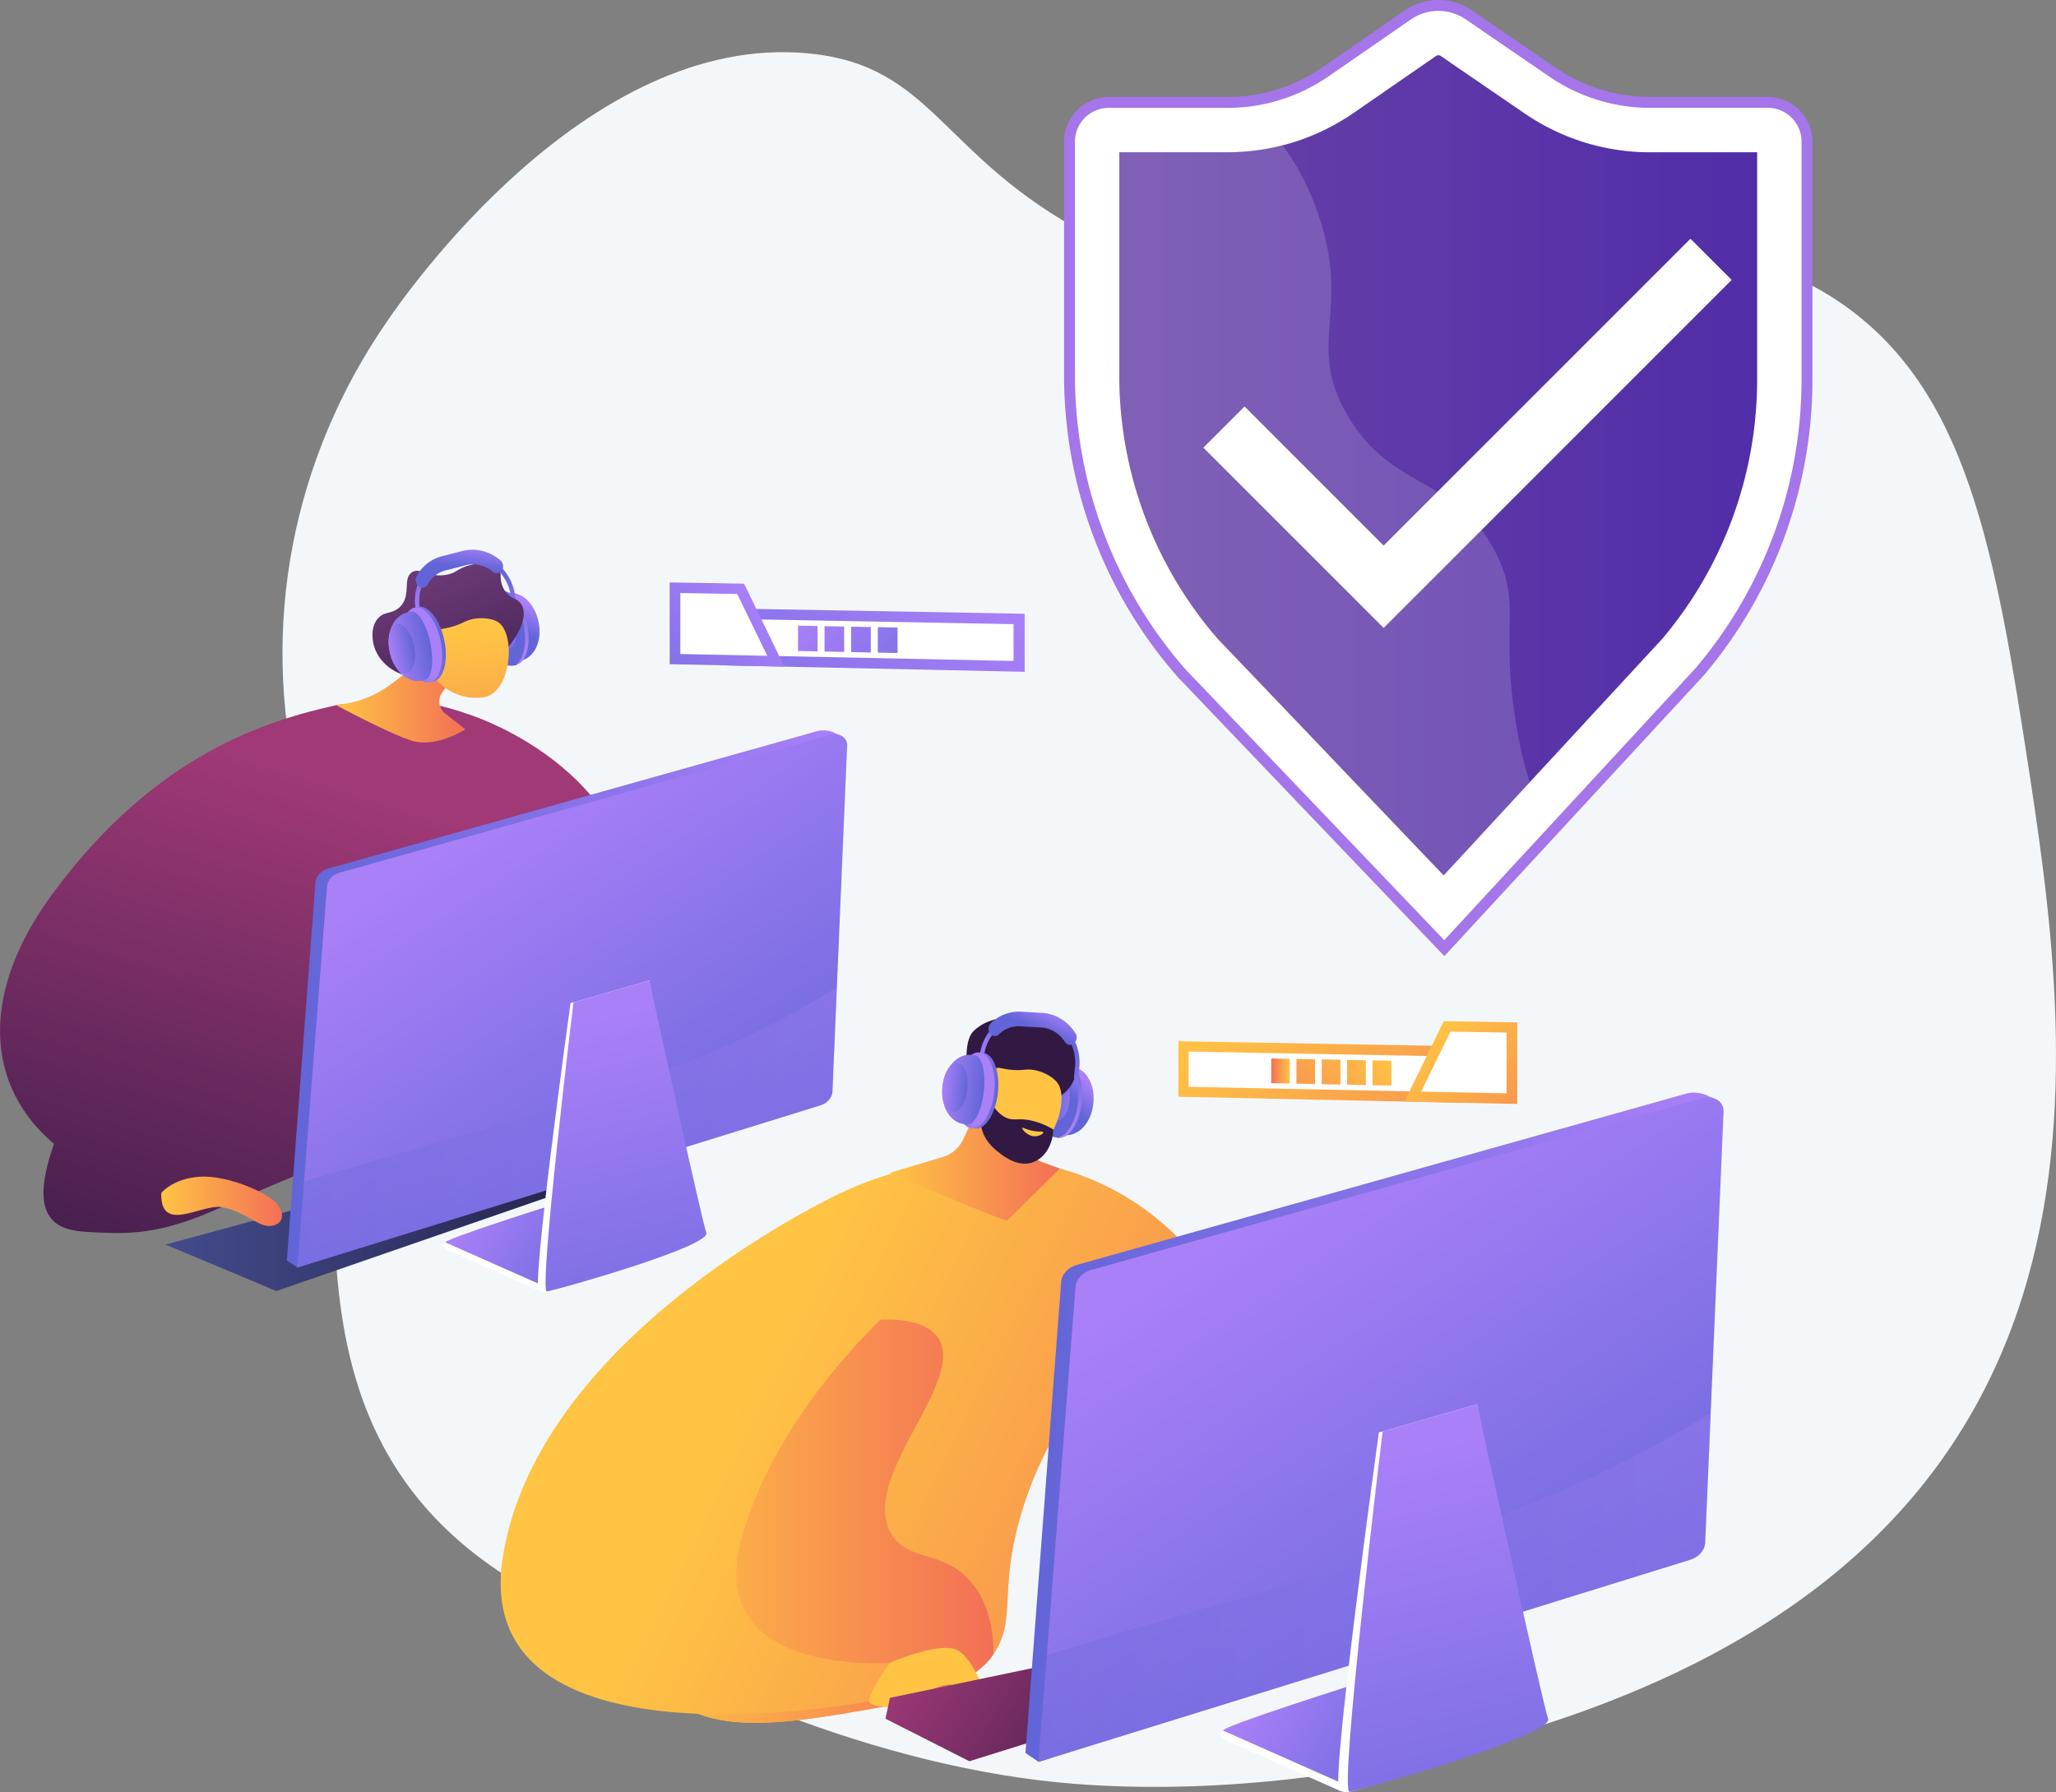 <svg xmlns="http://www.w3.org/2000/svg" xmlns:xlink="http://www.w3.org/1999/xlink" viewBox="0 0 1704.21 1485.52"><rect x="0" y="0" width="1704.21" height="1485.52" fill="#808080" stroke="none"/><defs><linearGradient id="a" x1="623.13" y1="1141.31" x2="1165.26" y2="1405.24" gradientUnits="userSpaceOnUse"><stop offset="0" stop-color="#ffc444"></stop><stop offset="1" stop-color="#f36f56"></stop></linearGradient><linearGradient id="b" x1="528.83" y1="1260.85" x2="823.54" y2="1260.85" xlink:href="#a"></linearGradient><linearGradient id="c" x1="595.17" y1="1198.72" x2="1137.3" y2="1462.66" xlink:href="#a"></linearGradient><linearGradient id="d" x1="810.61" y1="1390.5" x2="811.5" y2="1390.5" xlink:href="#a"></linearGradient><linearGradient id="e" x1="999.35" y1="1452.27" x2="781.78" y2="1314.96" gradientUnits="userSpaceOnUse"><stop offset="0" stop-color="#311944"></stop><stop offset="1" stop-color="#a03976"></stop></linearGradient><linearGradient id="f" x1="737.68" y1="960.8" x2="878.47" y2="960.8" xlink:href="#a"></linearGradient><linearGradient id="g" x1="997.88" y1="1053.2" x2="984.07" y2="1072.9" gradientTransform="translate(21 -256.48) rotate(6.1)" gradientUnits="userSpaceOnUse"><stop offset="0" stop-color="#aa80f9"></stop><stop offset="1" stop-color="#6165d7"></stop></linearGradient><linearGradient id="h" x1="972.75" y1="1084.41" x2="999.5" y2="1029.42" xlink:href="#g"></linearGradient><linearGradient id="i" x1="992.28" y1="1061.72" x2="996.82" y2="1058.89" gradientTransform="matrix(1, 0, 0, 1, -98.27, -158.62)" gradientUnits="userSpaceOnUse"><stop offset="0" stop-color="#444b8c"></stop><stop offset="1" stop-color="#3e4177"></stop></linearGradient><linearGradient id="j" x1="996.42" y1="1046.99" x2="982.53" y2="1063.44" xlink:href="#g"></linearGradient><linearGradient id="k" x1="968.15" y1="1070.49" x2="985.02" y2="1070.49" gradientTransform="translate(21 -256.48) rotate(6.1)" gradientUnits="userSpaceOnUse"><stop offset="0" stop-color="#6165d7"></stop><stop offset="1" stop-color="#aa80f9"></stop></linearGradient><linearGradient id="l" x1="11094.86" y1="551.14" x2="11094.86" y2="550.25" gradientTransform="matrix(-0.95, -0.31, -0.31, 0.95, 12195.86, 1895.24)" xlink:href="#e"></linearGradient><linearGradient id="m" x1="-6360.11" y1="811.9" x2="-6360.11" y2="811.01" gradientTransform="translate(7522.26 512.12) rotate(14.78)" xlink:href="#a"></linearGradient><linearGradient id="n" x1="11090.39" y1="551.11" x2="11090.39" y2="550.22" gradientTransform="matrix(-0.95, -0.31, -0.31, 0.95, 12195.86, 1895.24)" xlink:href="#e"></linearGradient><linearGradient id="o" x1="11067.69" y1="551.19" x2="11067.69" y2="550.3" gradientTransform="matrix(-0.95, -0.31, -0.31, 0.95, 12195.86, 1895.24)" gradientUnits="userSpaceOnUse"><stop offset="0" stop-color="#ffc444"></stop><stop offset="1" stop-color="#f36f56"></stop></linearGradient><linearGradient id="p" x1="979.22" y1="1058.21" x2="1005.16" y2="1004.89" gradientTransform="matrix(1.03, 0.11, -0.12, 1.09, -45.19, -359.12)" xlink:href="#g"></linearGradient><linearGradient id="q" x1="996.81" y1="991.7" x2="991.22" y2="1010.25" gradientTransform="matrix(1.03, 0.11, -0.12, 1.09, -45.19, -359.12)" xlink:href="#g"></linearGradient><linearGradient id="r" x1="996.83" y1="991.61" x2="991.23" y2="1010.21" gradientTransform="matrix(1.03, 0.11, -0.12, 1.09, -45.19, -359.12)" xlink:href="#g"></linearGradient><linearGradient id="s" x1="893.81" y1="1069.98" x2="925.18" y2="1069.98" xlink:href="#g"></linearGradient><linearGradient id="t" x1="896.84" y1="1075.55" x2="871.66" y2="1090.2" xlink:href="#g"></linearGradient><linearGradient id="u" x1="878.94" y1="1069.98" x2="913.43" y2="1069.98" xlink:href="#g"></linearGradient><linearGradient id="v" x1="878.94" y1="1069.54" x2="899.68" y2="1069.54" xlink:href="#g"></linearGradient><linearGradient id="w" x1="137.22" y1="1016.21" x2="464.15" y2="1016.21" gradientUnits="userSpaceOnUse"><stop offset="0" stop-color="#444b8c"></stop><stop offset="1" stop-color="#26264f"></stop></linearGradient><linearGradient id="x" x1="188.59" y1="1177.5" x2="349.08" y2="674.63" xlink:href="#e"></linearGradient><linearGradient id="y" x1="182.6" y1="1175.59" x2="343.09" y2="672.72" xlink:href="#e"></linearGradient><linearGradient id="z" x1="15.13" y1="1122.14" x2="175.62" y2="619.27" xlink:href="#e"></linearGradient><linearGradient id="aa" x1="133.64" y1="995.75" x2="233.79" y2="995.75" xlink:href="#a"></linearGradient><linearGradient id="ab" x1="278.78" y1="575.58" x2="385.77" y2="575.58" xlink:href="#a"></linearGradient><linearGradient id="ac" x1="530.98" y1="174.42" x2="517.17" y2="194.12" gradientTransform="translate(-118.88 434.86) rotate(-11.5)" xlink:href="#g"></linearGradient><linearGradient id="ad" x1="505.86" y1="205.62" x2="532.61" y2="150.63" gradientTransform="translate(-118.88 434.86) rotate(-11.5)" xlink:href="#g"></linearGradient><linearGradient id="ae" x1="525.39" y1="182.94" x2="529.93" y2="180.11" gradientTransform="translate(-90.94 329.14)" xlink:href="#i"></linearGradient><linearGradient id="af" x1="529.53" y1="168.2" x2="515.64" y2="184.66" gradientTransform="translate(-118.88 434.86) rotate(-11.5)" xlink:href="#g"></linearGradient><linearGradient id="ag" x1="501.25" y1="191.71" x2="518.12" y2="191.71" gradientTransform="translate(-118.88 434.86) rotate(-11.5)" xlink:href="#k"></linearGradient><linearGradient id="ah" x1="413.9" y1="627.05" x2="355.74" y2="479.34" gradientUnits="userSpaceOnUse"><stop offset="0" stop-color="#311944"></stop><stop offset="1" stop-color="#6b3976"></stop></linearGradient><linearGradient id="ai" x1="4418.46" y1="-1469.23" x2="4415.88" y2="-1261.36" gradientTransform="translate(-3913.39 2322.56) rotate(-4.32)" xlink:href="#a"></linearGradient><linearGradient id="aj" x1="528.34" y1="256.75" x2="554.27" y2="203.44" gradientTransform="matrix(1.01, -0.21, 0.22, 1.08, -213.38, 357.67)" xlink:href="#g"></linearGradient><linearGradient id="ak" x1="546.45" y1="190.5" x2="540.86" y2="209.05" gradientTransform="matrix(1.01, -0.21, 0.22, 1.08, -213.38, 357.67)" xlink:href="#g"></linearGradient><linearGradient id="al" x1="546.48" y1="190.41" x2="540.87" y2="209.01" gradientTransform="matrix(1.01, -0.21, 0.22, 1.08, -213.38, 357.67)" xlink:href="#g"></linearGradient><linearGradient id="am" x1="426.91" y1="191.19" x2="458.28" y2="191.19" gradientTransform="translate(-118.88 434.86) rotate(-11.5)" xlink:href="#g"></linearGradient><linearGradient id="an" x1="429.94" y1="196.76" x2="404.76" y2="211.41" gradientTransform="translate(-118.88 434.86) rotate(-11.5)" xlink:href="#g"></linearGradient><linearGradient id="ao" x1="412.05" y1="191.19" x2="446.54" y2="191.19" gradientTransform="translate(-118.88 434.86) rotate(-11.5)" xlink:href="#g"></linearGradient><linearGradient id="ap" x1="412.05" y1="190.75" x2="432.79" y2="190.75" gradientTransform="translate(-118.88 434.86) rotate(-11.5)" xlink:href="#g"></linearGradient><linearGradient id="aq" x1="3551.47" y1="1183.01" x2="4124.27" y2="1183.01" gradientTransform="matrix(-1, 0, 0, 1, 4974.23, 0)" xlink:href="#g"></linearGradient><linearGradient id="ar" x1="3946.01" y1="1011.95" x2="3650.22" y2="1461.44" gradientTransform="matrix(-1, 0, 0, 1, 4974.23, 0)" xlink:href="#g"></linearGradient><linearGradient id="as" x1="3556.22" y1="1315.68" x2="4113.39" y2="1315.68" gradientTransform="matrix(-1, 0, 0, 1, 4974.23, 0)" xlink:href="#g"></linearGradient><linearGradient id="at" x1="3935.01" y1="1390.85" x2="3782.76" y2="1482.19" gradientTransform="matrix(-1, 0, 0, 1, 4974.23, 0)" xlink:href="#g"></linearGradient><linearGradient id="au" x1="3831.63" y1="1204.26" x2="3721.43" y2="1668.26" gradientTransform="matrix(-1, 0, 0, 1, 4974.23, 0)" xlink:href="#g"></linearGradient><linearGradient id="av" x1="4276.76" y1="828.02" x2="4736.49" y2="828.02" gradientTransform="matrix(-1, 0, 0, 1, 4974.23, 0)" xlink:href="#g"></linearGradient><linearGradient id="aw" x1="4593.42" y1="690.73" x2="4356.02" y2="1051.49" gradientTransform="matrix(-1, 0, 0, 1, 4974.23, 0)" xlink:href="#g"></linearGradient><linearGradient id="ax" x1="4280.57" y1="934.5" x2="4727.76" y2="934.5" gradientTransform="matrix(-1, 0, 0, 1, 4974.23, 0)" xlink:href="#g"></linearGradient><linearGradient id="ay" x1="4584.59" y1="994.83" x2="4462.4" y2="1068.15" gradientTransform="matrix(-1, 0, 0, 1, 4974.23, 0)" xlink:href="#g"></linearGradient><linearGradient id="az" x1="4501.62" y1="845.08" x2="4413.17" y2="1217.48" gradientTransform="matrix(-1, 0, 0, 1, 4974.23, 0)" xlink:href="#g"></linearGradient><linearGradient id="ba" x1="1233.07" y1="815.47" x2="1493.1" y2="1089.59" gradientTransform="translate(-208.27)" xlink:href="#a"></linearGradient><linearGradient id="bb" x1="1395.14" y1="854.91" x2="1515.47" y2="981.76" gradientTransform="translate(-208.27)" xlink:href="#a"></linearGradient><linearGradient id="bc" x1="8054.2" y1="887.75" x2="8069.61" y2="887.75" gradientTransform="matrix(-1, 0, 0, 1, 9123.33, 0)" xlink:href="#a"></linearGradient><linearGradient id="bd" x1="1332.97" y1="847.36" x2="1229.35" y2="947.17" gradientTransform="translate(-208.27)" xlink:href="#a"></linearGradient><linearGradient id="be" x1="1343.32" y1="858.01" x2="1239.47" y2="958.05" gradientTransform="translate(-208.27)" xlink:href="#a"></linearGradient><linearGradient id="bf" x1="1353.69" y1="868.71" x2="1249.61" y2="968.97" gradientTransform="translate(-208.27)" xlink:href="#a"></linearGradient><linearGradient id="bg" x1="1364.08" y1="879.46" x2="1259.76" y2="979.95" gradientTransform="translate(-208.27)" xlink:href="#a"></linearGradient><linearGradient id="bh" x1="8327.03" y1="456.38" x2="8590.9" y2="734.55" gradientTransform="matrix(-1, 0, 0, 1, 9123.33, 0)" xlink:href="#g"></linearGradient><linearGradient id="bi" x1="8496.64" y1="492.31" x2="8615.93" y2="618.06" gradientTransform="matrix(-1, 0, 0, 1, 9123.33, 0)" xlink:href="#g"></linearGradient><linearGradient id="bj" x1="8432.41" y1="487.36" x2="8322.63" y2="593.1" gradientTransform="matrix(-1, 0, 0, 1, 9123.33, 0)" xlink:href="#g"></linearGradient><linearGradient id="bk" x1="8443.13" y1="497.92" x2="8333.61" y2="603.41" gradientTransform="matrix(-1, 0, 0, 1, 9123.33, 0)" xlink:href="#g"></linearGradient><linearGradient id="bl" x1="8453.83" y1="508.43" x2="8344.57" y2="613.68" gradientTransform="matrix(-1, 0, 0, 1, 9123.33, 0)" xlink:href="#g"></linearGradient><linearGradient id="bm" x1="8464.52" y1="518.89" x2="8355.51" y2="623.89" gradientTransform="matrix(-1, 0, 0, 1, 9123.33, 0)" xlink:href="#g"></linearGradient><linearGradient id="bn" x1="927.79" y1="385.71" x2="1456.49" y2="385.71" gradientUnits="userSpaceOnUse"><stop offset="0" stop-color="#6843a8"></stop><stop offset="1" stop-color="#512da8"></stop></linearGradient></defs><g style="isolation:isolate"><path d="M1682.59,643.65c-29-189.69-52.25-320.78-156.9-392.61C1349.18,129.87,1152.05,326.57,902,194.58,778.89,129.6,774.28,54.25,670,44.25,485.55,26.56,334.48,246.7,321.39,265.58c-79.55,114.71-106.12,254.58-73.87,387.93,20.94,86.61,35.09,176.25,31.21,265.25-6.76,154.89-2.87,299.47,147.45,391.85,134.22,82.48,303.13,155.22,464.28,168,109.52,8.66,232.33-5.35,337.88-33.86C1766.26,1299.4,1722.43,904.46,1682.59,643.65Z" fill="#f4f7fa"></path><path d="M951.49,1373c21.27-14.78,66.41-50.75,86.49-112.35,31.83-97.63-14.21-213.85-104.32-268.39-106.81-64.63-222.3-10.42-236.29-3.56-79.91,39.16-113.32,108.44-132,147.12-32.75,67.92-77.85,213.55-11.59,270.18,38.78,33.14,100.07,22.43,172.11,9.84,72.88-12.74,91.57-36.36,96.28-42.84,17.9-24.64,9.52-43.71,16.87-86.52,11.91-69.3,55.61-145.78,88.82-143.35,27.05,2,46.57,56.28,50.12,93.55,6,63.54-31.22,110.34-41.15,122.07Z" fill="url(#a)"></path><path d="M739.27,1272.2c-29-45.94,62.59-127.12,38.35-163.18-17.11-25.44-83.93-16.53-129.3,7.14-81.84,42.69-103.61,138.48-111.45,173a325.1,325.1,0,0,0-7.92,80.72c5.43,14.08,13.51,26.39,24.86,36.09,38.78,33.14,100.07,22.43,172.11,9.84,72.88-12.74,91.57-36.36,96.28-42.84.47-.64.91-1.28,1.34-1.92-.18-24-5.68-46.38-21-62.28C779.88,1285.13,753.1,1294.08,739.27,1272.2Z" fill="url(#b)"></path><path d="M737.68,1378.26s-154.45,12.21-123.24-102.21,136.25-201.53,136.25-201.53l-53.32-85.87S447.8,1103.67,417,1289.14s303.48,121,303.48,121Z" fill="url(#c)"></path><path d="M817.11,1406.27s-9.38-31.41-24-38.61-55.44,10.6-55.44,10.6-18.31,25.57-17.21,31.93,34,7.84,45.58-3.92,27.35-13.38,34.17-3.29S817.11,1406.27,817.11,1406.27Z" fill="url(#d)"></path><polygon points="733.96 1424.64 803.49 1459.89 1076.44 1374.73 1075.71 1360.6 989.78 1354.77 737.68 1407.33 733.96 1424.64" fill="url(#e)"></polygon><path d="M814.44,910l-16,34.37a27.43,27.43,0,0,1-17,14.7l-43.71,13s95.54,41.23,97.31,39.44,43.48-42.93,43.48-42.93l-14.29-5.19A23.1,23.1,0,0,1,849,943.14l-1.64-26.42Z" fill="url(#f)"></path><path d="M885.82,883.84l2.77.29c11.43,1.23,19.36,14.72,17.72,30.15l-.1.87c-1.65,15.43-12.25,26.94-23.68,25.72l-2.78-.29c-5.76-.62-9.08-13.82-7.41-29.49S880.05,883.22,885.82,883.84Z" fill="url(#g)"></path><path d="M865.83,910.39c-1.84,17.15,3.36,31.77,11.88,32.68s17.13-12.23,19-29.38-3.82-31.81-12.34-32.72S867.66,893.25,865.83,910.39Z" fill="url(#h)"></path><rect x="878.21" y="880.66" width="3.27" height="62.46" transform="translate(101.86 -88.32) rotate(6.1)" fill="url(#i)"></rect><path d="M862.79,910.07c-1.83,17.15,3.59,31.79,12.11,32.7s16.91-12.25,18.74-29.4-3.58-31.79-12.1-32.7S864.63,892.92,862.79,910.07Z" fill="url(#j)"></path><path d="M869.83,910.82c-1,9.33,1.95,17.29,6.58,17.78s9.2-6.66,10.2-16-2-17.29-6.59-17.78S870.83,901.5,869.83,910.82Z" opacity="0.6" fill="url(#k)" style="mix-blend-mode:multiply"></path><path d="M879.62,908c10.75-7,16.94-23.67,11.94-37.4-4.31-11.8-15.53-17.24-22.24-20.49-19.4-9.42-47.56-10.22-62.46,4.69-8.81,8.83-5,35-4.62,39.66.48,5.22,3.58,8.07,5.79,12.68,3.05,6.4,7.79,16.54,15.43,33.4a82,82,0,0,1,9.07-11.65,72.84,72.84,0,0,1,14.85-12.19C862.12,908,869.44,914.62,879.62,908Z" fill="url(#l)"></path><path d="M810.07,923.87s6.06,25.86,32.94,33.7c24.14,7,45.13-43.33,33.71-59.7-3.81-5.46-13.39-10.58-22.36-11.27-5.28-.4-7.59,1-16.21.14-7.95-.76-9.75-2.29-12.57-1.27-3.53,1.28-7.43,6.11-7.91,22.81-3-6-7.8-9.67-12.2-9.28a8.14,8.14,0,0,0-4.14,1.85C796.07,905.55,799,915,810.07,923.87Z" fill="url(#m)"></path><path d="M825.56,882c.85,1.23-4,4.12-6.25,9.88-4.34,11.16,2.83,29,14.46,34.48,6.89,3.25,10.26-.23,22.45,2.79a59.69,59.69,0,0,1,16.89,7.16c-.52,13.8-8.23,25-18.76,27.64-11.31,2.87-21.79-5.14-26.17-8.48-2.92-2.24-12.3-9.38-14.62-20.76-2.41-11.84,5.2-15.73.88-24.71-2.18-4.53-6-7.53-8.08-15.51a32.87,32.87,0,0,1-.91-5.21C813.63,885.18,824.32,880.23,825.56,882Z" fill="url(#n)"></path><path d="M863,937.85s-6,.76-14.64-2.9c-.42-.18-.93-.22-1.06,0-.48.74,3.94,6.43,9.63,6.88,4,.32,8.09-2,7.89-3.1C864.68,938.26,863.82,938,863,937.85Z" fill="url(#o)"></path><path d="M814.57,885.81,811,885.4l1.24-10.91c2.15-18.8,16.86-32.81,33.49-31.88l17.8,1c9.3.51,17.68,5.2,23.6,13.19a40.75,40.75,0,0,1,7.43,28.74l-.93,8.72-3.53-.38.93-8.72a36.43,36.43,0,0,0-6.65-25.71,28,28,0,0,0-21.12-11.82l-17.8-1c-14.74-.82-27.78,11.6-29.69,28.28Z" fill="url(#p)"></path><path d="M886.48,866.06a5.08,5.08,0,0,1-3.71-2.38c-4.62-7.2-11.82-11.59-19.74-12l-17.8-1a22.93,22.93,0,0,0-17.14,6.61,4.89,4.89,0,0,1-7.51-.64,6.68,6.68,0,0,1,.77-8.54A33.05,33.05,0,0,1,846,838.58l17.8,1c11.09.61,21.16,6.74,27.62,16.82a6.65,6.65,0,0,1-1.24,8.47A5,5,0,0,1,886.48,866.06Z" fill="url(#q)"></path><path d="M880.32,853c-12.56-5.7-12.21-9.66-19-10.69-12.66-1.93-19.26,11.13-31.46,8a18.74,18.74,0,0,1-7-3.59c-.51.43-1,.88-1.51,1.35a6.68,6.68,0,0,0-.77,8.54,4.89,4.89,0,0,0,7.51.64,22.93,22.93,0,0,1,17.14-6.61l17.8,1c7.92.44,15.12,4.83,19.74,12a5.08,5.08,0,0,0,3.71,2.38,5,5,0,0,0,3.74-1.2,6.68,6.68,0,0,0,1.66-7.7A75.56,75.56,0,0,1,880.32,853Z" opacity="0.3" fill="url(#r)" style="mix-blend-mode:multiply"></path><path d="M827.16,905.75c-1.85,17.33-10.33,30.64-18.95,29.72S794.12,919.75,796,902.41s10.34-30.65,18.95-29.72S829,888.41,827.16,905.75Z" fill="url(#s)"></path><path d="M824.1,905.42c-1.86,17.34-10.34,30.64-19,29.72s-14.1-15.72-12.24-33.06,10.33-30.64,19-29.72S826,888.08,824.1,905.42Z" fill="url(#t)"></path><path d="M808,874.69l-2.81-.3c-11.55-1.24-22.27,10.41-23.94,26l-.09.88c-1.67,15.6,6.35,29.25,17.9,30.48l2.81.3c5.83.62,11.93-11.71,13.62-27.55S813.82,875.31,808,874.69Z" fill="url(#u)"></path><path d="M801.86,902.6c-1.22,11.43-6.83,20.21-12.52,19.6s-9.32-10.37-8.1-21.81,6.83-20.21,12.52-19.6S803.08,891.16,801.86,902.6Z" fill="url(#v)"></path><polygon points="137.22 1031.64 392.2 962.29 464.15 977.16 464.15 988.85 229.06 1070.13 137.22 1031.64" fill="url(#w)"></polygon><path d="M183.59,1000.58c-21.76,9.51-51.23,22.59-90.95,21.4-25.29-.76-39.11-1.18-48.15-9.81-30.12-28.75,22.29-123,128.33-310.34,33.92-59.91,56.21-96,100.95-112.93,50.79-19.23,99.64-2.1,117.58,4.19C404,597.53,506.8,635.43,526,733.08c15.67,79.8-30.79,167.41-115.92,208.65q-7.57-10.69-15.16-21.4c7.79-12.54,22.76-40.5,23.19-78.47.45-40.69-15.83-88.85-29.43-88.27-21.67.93,3.86,124-70.44,189.92C306.2,954.19,313.72,943.7,183.59,1000.58Z" fill="url(#x)"></path><path d="M487.65,791.93c-4.68-32.59-19.2-133.92-82-158.72-49.27-19.44-98,20.11-121.26-4.45-9.42-9.94-10.19-25.66-7.94-40.8-.88.31-1.76.61-2.64.94-44.74,16.94-67,53-100.95,112.93C66.78,889.16,14.37,983.42,44.49,1012.17c9,8.63,22.86,9.05,48.15,9.81,39.72,1.19,69.19-11.89,91-21.4,130.13-56.88,122.61-46.39,134.64-57.07,74.3-65.94,48.77-189,70.44-189.92,13.6-.58,29.88,47.58,29.43,88.27-.43,38-15.4,65.93-23.19,78.47q7.59,10.7,15.16,21.4a219.66,219.66,0,0,0,77.53-62.24A309.92,309.92,0,0,0,487.65,791.93Z" opacity="0.3" fill="url(#y)" style="mix-blend-mode:multiply"></path><path d="M133.66,988.85l17.08-7.06s-95.55-96.74,83.67-294c0,0,88.29-113.11,44.37-103.29C221.88,597.23,128.83,624.43,43,741.62S6.35,961.36,133.66,988.85Z" fill="url(#z)"></path><path d="M133.66,988.85s9.46-11.94,31.92-13.48,58.21,13.39,65.27,24.08.32,17.23-8.76,16.76-21.56-13-38.5-15.63S132.76,1023.11,133.66,988.85Z" fill="url(#aa)"></path><path d="M369,591.34a12.65,12.65,0,0,1-2.51-17.26L378,557.87l-12-22.14-42.16,31.56a86.18,86.18,0,0,1-38.06,16.1l-7,1.12s40.6,22,61.43,29.13,45.56-9.13,45.56-9.13Z" fill="url(#ab)"></path><path d="M417.59,492.26l2.73-.56c11.27-2.29,22.91,8.18,26,23.39l.18.85c3.09,15.2-3.54,29.39-14.81,31.68l-2.73.56c-5.68,1.15-12.84-10.43-16-25.87S411.9,493.41,417.59,492.26Z" fill="url(#ac)"></path><path d="M406.56,523.62c3.44,16.9,12.81,29.26,21.2,27.55s12.64-16.84,9.2-33.74S423.71,488.26,415.32,490,403.12,506.71,406.56,523.62Z" fill="url(#ad)"></path><rect x="418.74" y="489.58" width="3.27" height="62.46" transform="translate(-95.34 94.2) rotate(-11.49)" fill="url(#ae)"></rect><path d="M403.57,524.22c3.44,16.9,13,29.22,21.43,27.51s12.41-16.79,9-33.69-13-29.22-21.43-27.51S400.14,507.32,403.57,524.22Z" fill="url(#af)"></path><path d="M410.51,522.81c1.87,9.19,7.08,15.89,11.65,15s6.75-9.13,4.88-18.32-7.09-15.89-11.65-15S408.64,513.62,410.51,522.81Z" opacity="0.6" fill="url(#ag)" style="mix-blend-mode:multiply"></path><path d="M384,560a84.4,84.4,0,0,1-24.07,3c-10.49-.16-29.6-.64-42-14a32.19,32.19,0,0,1-8.64-16.6c-.43-2.52-2-11.69,3.12-18.73,5.51-7.6,12.47-4,19.17-10.7,9.55-9.5,1.89-23.15,9.81-28.53,7-4.74,14.05,5.1,29.43,1.78,8.36-1.8,8.33-5.16,19.61-8,7.5-1.91,16.93-4.3,21.94.28,4.84,4.43.4,10.63,5.11,19.49s11.64,7.13,15.12,13.78c6.44,12.3-8.38,35.23-24.27,46.89A74.82,74.82,0,0,1,384,560Z" fill="url(#ah)"></path><path d="M359.73,561a43.75,43.75,0,0,0,40.13,17.15c24-2.5,28.14-52.52,13-62.47-5.07-3.32-15.29-4.36-23.65-1.86-4.95,1.49-6.64,3.45-14.76,5.73-7.5,2.1-9.6,1.43-11.88,3.28-2.85,2.31-5,7.79-.46,22.21-4.54-4.12-10-5.54-14-3.66a8.63,8.63,0,0,0-3.25,3C341.4,550.27,347,557.33,359.73,561Z" fill="url(#ai)"></path><path d="M350.27,515.68l-3.49.67-2.11-10.77C341,487,350.82,469.21,367,465.06l17.27-4.44c9-2.32,18.43-.38,26.49,5.45a40.78,40.78,0,0,1,15.76,25.14l1.16,5.69-4.1-2.32-.54-2.66a36.49,36.49,0,0,0-14.11-22.5c-7.21-5.22-15.63-6.95-23.7-4.87L367.91,469c-14.3,3.68-23,19.46-19.75,35.93Z" fill="url(#aj)"></path><path d="M412.84,475.11a5.05,5.05,0,0,1-4.25-1.15c-6.58-5.47-14.77-7.47-22.45-5.49l-17.27,4.44a22.9,22.9,0,0,0-14.34,11.47,4.89,4.89,0,0,1-7.35,1.66,6.66,6.66,0,0,1-1.84-8.37A33,33,0,0,1,366,461.14l17.27-4.44c10.76-2.76,22.21,0,31.41,7.68a6.67,6.67,0,0,1,1.38,8.46A5,5,0,0,1,412.84,475.11Z" fill="url(#ak)"></path><path d="M403,464.53c-13.69-1.63-14.56-5.52-21.32-4.45-12.66,2-15,16.43-27.57,17.14a18.78,18.78,0,0,1-7.78-1.29c-.35.56-.7,1.15-1,1.74a6.66,6.66,0,0,0,1.84,8.37,4.89,4.89,0,0,0,7.35-1.66,22.9,22.9,0,0,1,14.34-11.47l17.27-4.44c7.68-2,15.87,0,22.45,5.49a4.89,4.89,0,0,0,7.46-1.12,6.68,6.68,0,0,0-.74-7.84A75.23,75.23,0,0,1,403,464.53Z" opacity="0.3" fill="url(#al)" style="mix-blend-mode:multiply"></path><path d="M368.3,530.87c3.48,17.09-.59,32.34-9.08,34.07S341,554.21,337.56,537.12s.59-32.34,9.08-34.06S364.83,513.78,368.3,530.87Z" fill="url(#am)"></path><path d="M365.28,531.49c3.47,17.08-.59,32.33-9.08,34.06S338,554.82,334.54,537.74s.59-32.34,9.08-34.07S361.8,514.4,365.28,531.49Z" fill="url(#an)"></path><path d="M340.64,507.06l-2.77.56c-11.39,2.32-18.09,16.66-15,32l.17.87c3.13,15.37,14.9,26,26.29,23.64l2.76-.57c5.75-1.16,7.83-14.77,4.66-30.38S346.38,505.89,340.64,507.06Z" fill="url(#ao)"></path><path d="M343.23,535.52c2.29,11.27-.4,21.33-6,22.47s-12-7.07-14.31-18.34.4-21.33,6-22.47S340.94,524.25,343.23,535.52Z" fill="url(#ap)"></path><path d="M850,1453l29.6-390.53c.46-6.18,5.75-11.94,12.77-13.91l506.55-142.4c4.53-1.27,13.23,0,16.68,2.12s7.36,1.68,7.19,5.66l-21.17,360.9c-.35,6-5.29,11.69-12,13.89L860.84,1460.42Z" fill="url(#aq)"></path><path d="M860.84,1460.42l30.67-393.79c.48-6.18,5.77-11.92,12.77-13.89l506.57-142.4a15.93,15.93,0,0,1,12.63,1.37,10.65,10.65,0,0,1,5.18,9.68l-15.25,357.32c-.26,6.14-5.35,12-12.3,14.15Z" fill="url(#ar)"></path><path d="M860.84,1460.42l540.27-167.56c7-2.15,12-8,12.3-14.15L1418,1171c-160.38,102.33-362.32,141.85-550.27,201Z" opacity="0.3" fill="url(#as)" style="mix-blend-mode:multiply"></path><path d="M1129.68,1472.41l-19.17,11.91-96.43-42.77c-.87-.39-4.61-5,0-7,24.38-10.15,117.41-34.2,117.41-34.2l48.42,23Z" fill="#fff"></path><path d="M1129.68,1465.45l-19.17,11.91-96.43-42.77c-5.45-2.42,117.41-41.16,117.41-41.16l48.42,23Z" fill="url(#at)"></path><path d="M1224.3,1164s46,246.12,50.84,259.84c4.47,12.67-125.81,53.75-157,61.53-2.59.65-6.45-.48-7.67-1-8.87.8,32.49-297.17,32.49-297.17l3-.61Z" fill="#fff"></path><path d="M1224.3,1164s54.07,246.93,58.91,260.65-150.91,58.1-164.63,60.52c-8.87.81,27.44-298.58,27.44-298.58Z" fill="url(#au)"></path><path d="M237.74,1044.67l23.75-313.44c.37-5,4.62-9.58,10.25-11.17L678.3,605.78c3.64-1,10.62,0,13.39,1.7s5.91,1.35,5.77,4.54l-17,289.66c-.28,4.82-4.25,9.39-9.67,11.15L246.47,1050.67Z" fill="url(#av)"></path><path d="M246.47,1050.67l24.62-316.06c.38-5,4.62-9.57,10.24-11.15L687.91,609.17a12.79,12.79,0,0,1,10.13,1.1A8.54,8.54,0,0,1,702.2,618L690,904.83c-.21,4.93-4.29,9.63-9.87,11.36Z" fill="url(#aw)"></path><path d="M246.47,1050.67,680.09,916.19c5.58-1.73,9.66-6.43,9.87-11.36l3.7-86.49C564.93,900.47,402.86,932.19,252,979.62Z" opacity="0.3" fill="url(#ax)" style="mix-blend-mode:multiply"></path><path d="M462.24,1060.3l-15.38,9.55-77.4-34.33c-.7-.31-3.7-4,0-5.58,19.57-8.15,94.24-27.45,94.24-27.45L502.56,1021Z" fill="#fff"></path><path d="M462.24,1054.71l-15.38,9.55-77.4-34.32c-4.37-2,94.24-33,94.24-33l38.86,18.46Z" fill="url(#ay)"></path><path d="M538.18,812.72S575.1,1010.26,579,1021.27c3.58,10.17-101,43.14-126,49.39-2.08.52-5.18-.39-6.15-.81-7.13.65,26.07-238.51,26.07-238.51l2.42-.49Z" fill="#fff"></path><path d="M538.18,812.72s43.4,198.19,47.28,209.2-121.12,46.63-132.13,48.58c-7.12.64,22-239.65,22-239.65Z" fill="url(#az)"></path><polygon points="1210.76 914.09 976.76 909.08 976.76 863.07 1210.76 867.26 1210.76 914.09" fill="url(#ba)"></polygon><polygon points="985.22 900.84 985.22 871.64 1202.01 875.67 1202.01 905.34 985.22 900.84" fill="#fff" style="mix-blend-mode:soft-light"></polygon><polygon points="1257.61 915.07 1164.23 913.07 1196.76 846.46 1257.61 847.45 1257.61 915.07" fill="url(#bb)"></polygon><polygon points="1177.99 904.82 1202.29 855.11 1248.8 855.9 1248.8 906.29 1177.99 904.82" fill="#fff" style="mix-blend-mode:soft-light"></polygon><polygon points="1006.7 896.86 991.43 896.54 991.43 876.18 1006.7 876.47 1006.7 896.86" fill="#fff"></polygon><polygon points="1027.44 897.28 1012.13 896.97 1012.13 876.57 1027.44 876.86 1027.44 897.28" fill="#fff"></polygon><polygon points="1048.25 897.71 1032.89 897.39 1032.89 876.97 1048.25 877.25 1048.25 897.71" fill="#fff"></polygon><polygon points="1069.13 898.13 1053.72 897.82 1053.72 877.36 1069.13 877.65 1069.13 898.13" fill="url(#bc)"></polygon><polygon points="1090.07 898.56 1074.61 898.24 1074.61 877.75 1090.07 878.05 1090.07 898.56" fill="url(#bd)"></polygon><polygon points="1111.08 898.99 1095.57 898.67 1095.57 878.15 1111.08 878.44 1111.08 898.99" fill="url(#be)"></polygon><polygon points="1132.15 899.42 1116.6 899.1 1116.6 878.55 1132.15 878.84 1132.15 899.42" fill="url(#bf)"></polygon><polygon points="1153.29 899.85 1137.69 899.53 1137.69 878.95 1153.29 879.24 1153.29 899.85" fill="url(#bg)"></polygon><polygon points="602.46 551.58 849.34 556.86 849.34 508.75 602.46 504.33 602.46 551.58" fill="url(#bh)"></polygon><polygon points="840.11 547.87 840.11 517.38 611.38 513.13 611.38 543.12 840.11 547.87" fill="#fff" style="mix-blend-mode:soft-light"></polygon><polygon points="555.08 550.54 650.17 552.57 616.74 483.79 555.08 482.78 555.08 550.54" fill="url(#bi)"></polygon><polygon points="635.99 543.61 611.09 492.35 563.94 491.55 563.94 542.11 635.99 543.61" fill="#fff" style="mix-blend-mode:soft-light"></polygon><polygon points="816.77 542.78 833.34 543.12 833.34 521.87 816.77 521.56 816.77 542.78" fill="#fff"></polygon><polygon points="794.37 542.32 810.89 542.66 810.89 521.45 794.37 521.13 794.37 542.32" fill="#fff"></polygon><polygon points="772.04 541.86 788.51 542.2 788.51 521.02 772.04 520.71 772.04 541.86" fill="#fff"></polygon><polygon points="749.79 541.41 766.2 541.74 766.2 520.6 749.79 520.29 749.79 541.41" fill="#fff"></polygon><polygon points="727.6 540.95 743.97 541.29 743.97 520.18 727.6 519.87 727.6 540.95" fill="url(#bj)"></polygon><polygon points="705.49 540.5 721.8 540.84 721.8 519.76 705.49 519.46 705.49 540.5" fill="url(#bk)"></polygon><polygon points="683.45 540.05 699.71 540.38 699.71 519.35 683.45 519.04 683.45 540.05" fill="url(#bl)"></polygon><polygon points="661.48 539.6 677.69 539.93 677.69 518.93 661.48 518.62 661.48 539.6" fill="url(#bm)"></polygon><path d="M1197.17,785.91l-217.81-228A374.72,374.72,0,0,1,886.51,311V117.38A32.47,32.47,0,0,1,919,84.91h98.37a143.09,143.09,0,0,0,81.34-25.37l68.13-47.09a44.75,44.75,0,0,1,50.73-.1l69.35,47.52a143.15,143.15,0,0,0,80.87,25h97.55a32.47,32.47,0,0,1,32.47,32.47V314.45a374.76,374.76,0,0,1-88.88,242.31Z" fill="#fff" stroke="#a575ea" stroke-miterlimit="10" stroke-width="9.04"></path><path d="M1456.49,126.2V314.46q0,14-1.18,27.78A327.89,327.89,0,0,1,1449,384.8a334.77,334.77,0,0,1-15.24,50.67v0A333.67,333.67,0,0,1,1394.56,508q-7.85,11-16.6,21.39l-92.68,100.31-17.34,18.75-71.28,77.16L1177.91,706l-18.72-19.61-18.75-19.64-18.73-19.59L1103,627.53l-18.73-19.64-18.75-19.59-18.73-19.63L1028,549.05l-18.15-19c-.18-.22-.38-.43-.56-.65q-9-10.3-17-21.24Q984.2,497.07,977,485.4q-7.31-11.91-13.58-24.35-6.42-12.75-11.73-26h0q-5.51-13.69-9.76-27.83-4.46-14.74-7.51-29.9a325,325,0,0,1-4.91-32.23v0A327,327,0,0,1,927.79,311V126.2h89.56a184.91,184.91,0,0,0,34.64-3.26q5.61-1.08,11.15-2.49,5.88-1.5,11.66-3.38a185,185,0,0,0,47.36-23.56l9.13-6.31,59-40.78a3.36,3.36,0,0,1,2-.61,3.44,3.44,0,0,1,2,.61L1206.75,55l23,15.75,23,15.74,10.87,7.45c4.1,2.8,8.29,5.44,12.58,7.88a179.93,179.93,0,0,0,26.5,12.53A180.94,180.94,0,0,0,1333.4,123a184.55,184.55,0,0,0,34.37,3.22Z" fill="url(#bn)"></path><polygon points="1435.37 232.03 1181.03 486.37 1146.89 520.5 997.45 371.06 1031.59 336.92 1146.89 452.23 1401.23 197.89 1435.37 232.03" fill="#fff"></polygon><path d="M1267.94,648.46l-71.28,77.16L1177.91,706l-18.72-19.61-18.75-19.64-18.73-19.59L1103,627.53l-18.73-19.64-18.75-19.59-18.73-19.63L1028,549.05l-18.15-19c-.18-.22-.38-.43-.56-.65q-9-10.3-17-21.24Q984.2,497.07,977,485.4q-7.31-11.91-13.58-24.35-6.42-12.75-11.73-26h0q-5.51-13.69-9.76-27.83-4.46-14.74-7.51-29.9a325,325,0,0,1-4.91-32.23v0A327,327,0,0,1,927.79,311V126.2h89.56a184.91,184.91,0,0,0,34.64-3.26q5.61-1.08,11.15-2.49c10.38,14,20.21,31.11,28.4,53.83,30,83.38-10.21,109.74,25.78,170.57,37.36,63.18,89.46,48.91,122.29,113,22,42.8,3.93,59.49,16.67,139.7A348.46,348.46,0,0,0,1267.94,648.46Z" fill="#fff" opacity="0.16" style="mix-blend-mode:soft-light"></path></g></svg>